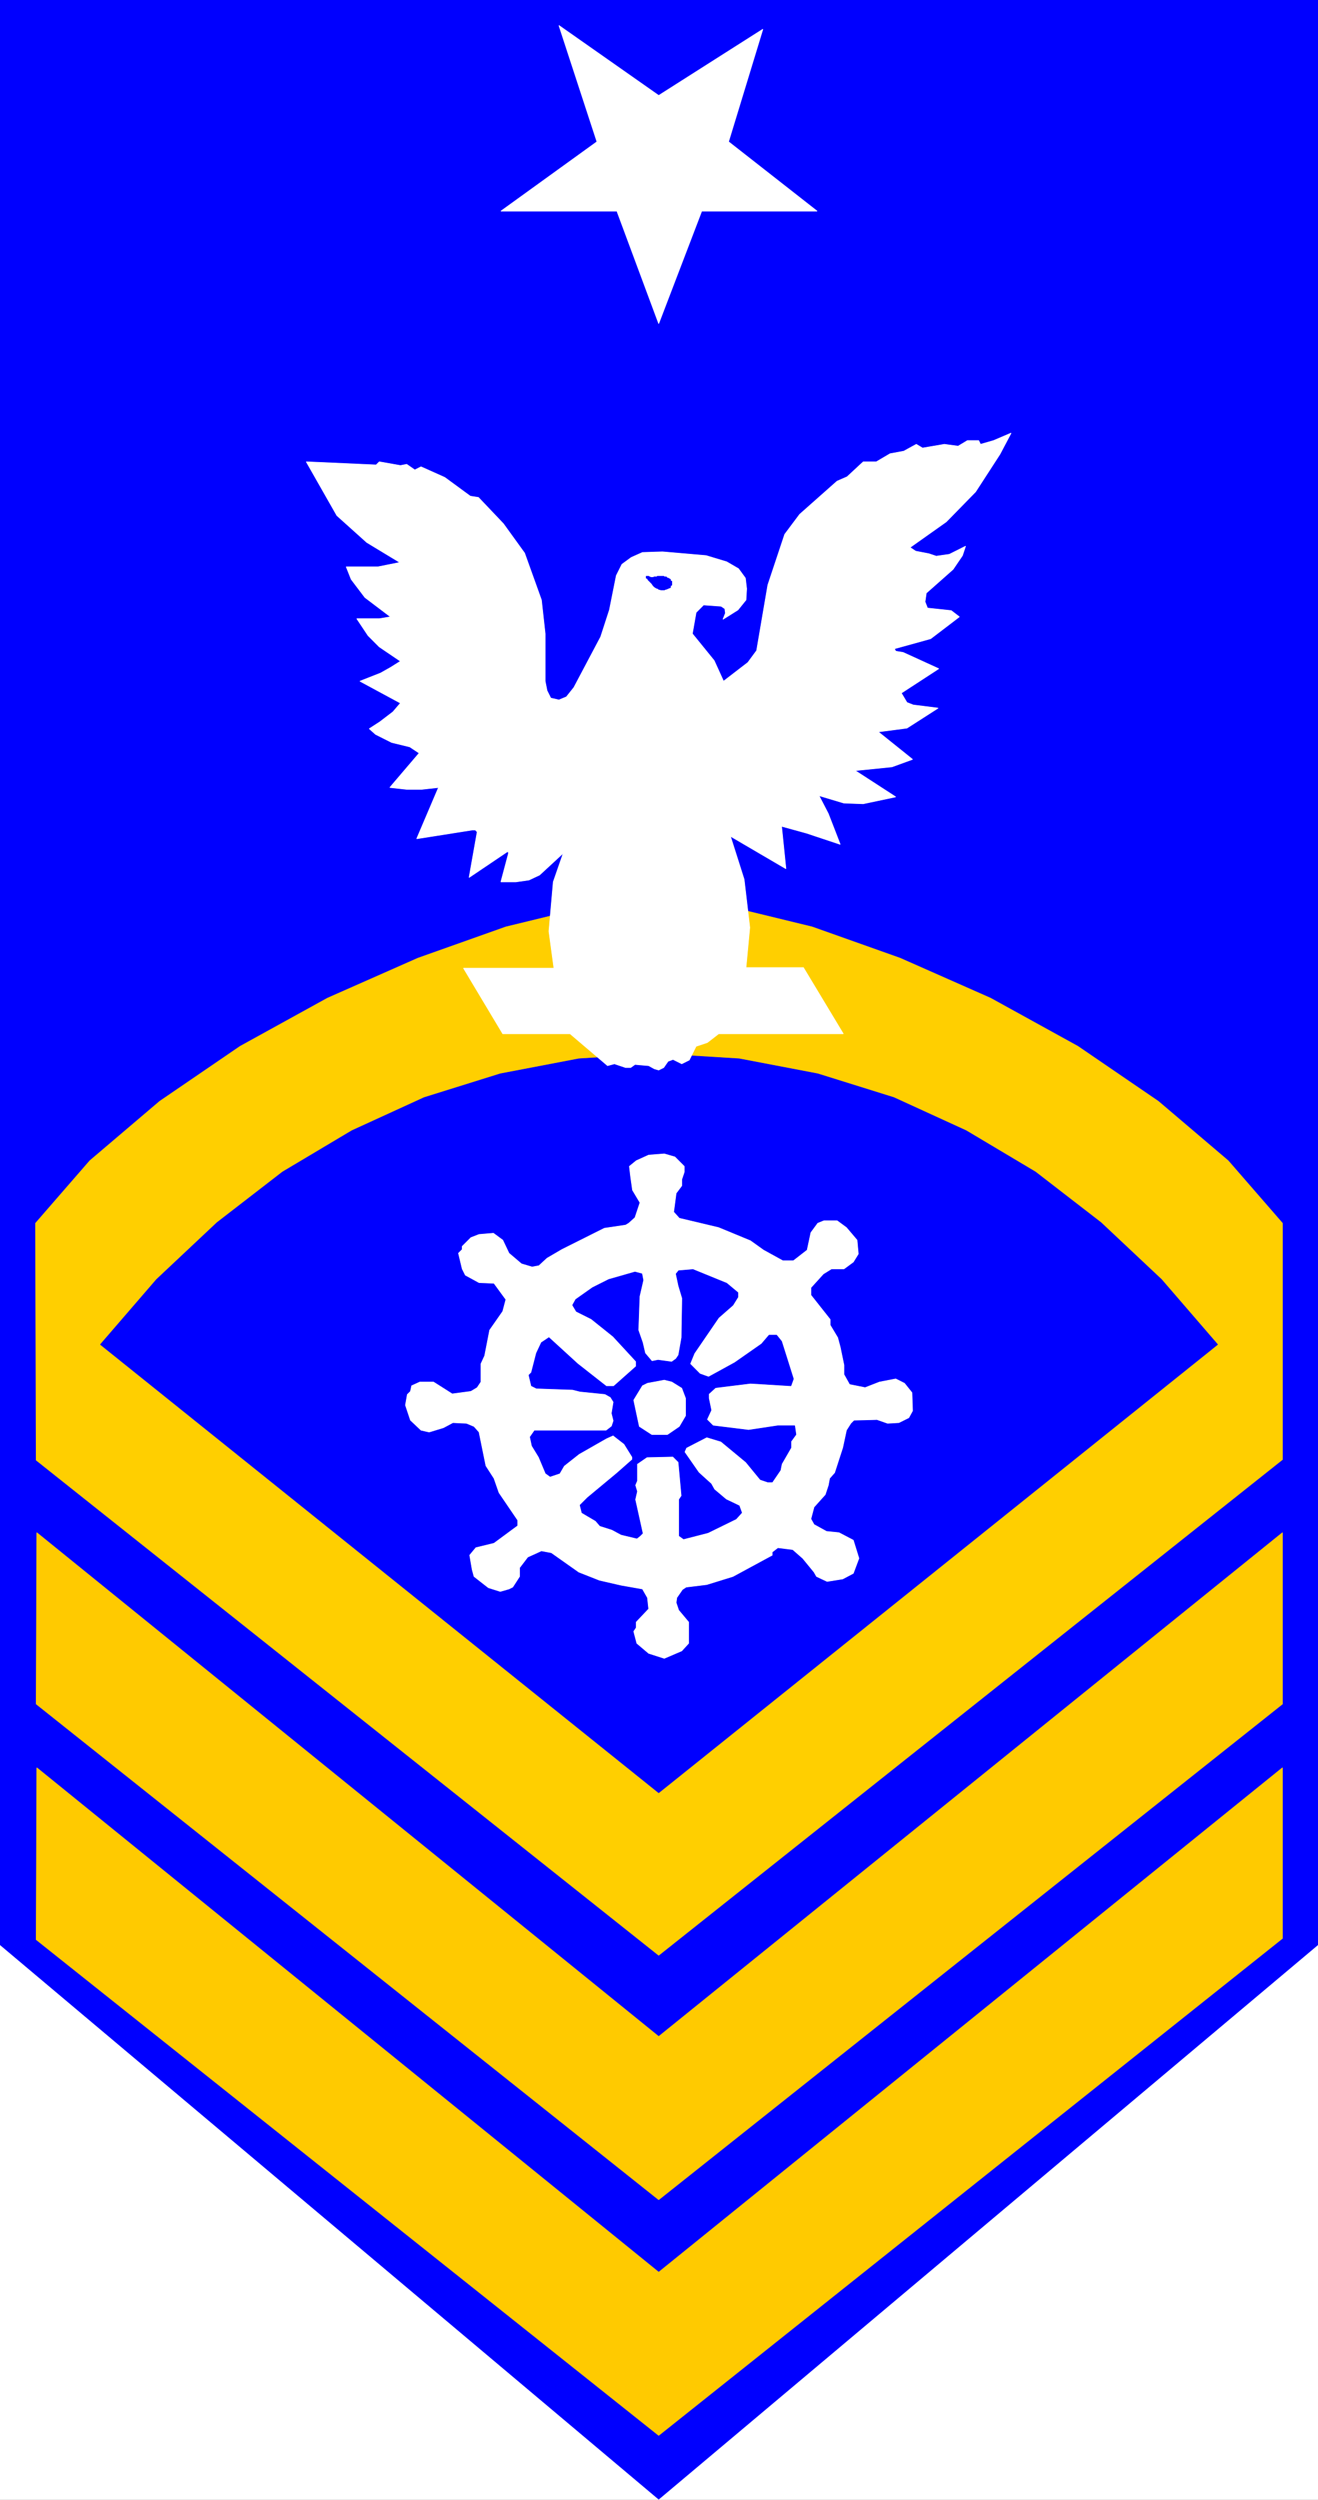 <svg width="2104.839" height="3989.578" viewBox="0 0 1578.629 2992.184" xmlns="http://www.w3.org/2000/svg"><rect x="0" y="0" width="1578.629" height="2992.184" fill="#808080" stroke="none"/><defs><clipPath id="a"><path d="M0 0h1578.629v2993H0Zm0 0"/></clipPath><clipPath id="b"><path d="M0 0h1578.629v2992H0Zm0 0"/></clipPath></defs><g clip-path="url(#a)"><path style="fill:#fff;fill-opacity:1;fill-rule:nonzero;stroke:none" d="M0 2992.184h1578.629V-.961H0Zm0 0"/></g><g clip-path="url(#b)"><path style="fill:#fff;fill-opacity:1;fill-rule:evenodd;stroke:#fff;stroke-width:.14;stroke-linecap:square;stroke-linejoin:bevel;stroke-miterlimit:10;stroke-opacity:1" d="M0 .64h303v574.22H0Zm0 0" transform="matrix(5.21 0 0 -5.21 0 2994.79)"/><path style="fill:#00f;fill-opacity:1;fill-rule:evenodd;stroke:#00f;stroke-width:.14;stroke-linecap:square;stroke-linejoin:bevel;stroke-miterlimit:10;stroke-opacity:1" d="M303 128.04 151.43.64 0 128.04v446.82h303zm0 0" transform="matrix(5.21 0 0 -5.21 0 2994.79)"/></g><path style="fill:#ffcf00;fill-opacity:1;fill-rule:evenodd;stroke:#ffcf00;stroke-width:.14;stroke-linecap:square;stroke-linejoin:bevel;stroke-miterlimit:10;stroke-opacity:1" d="M294.83 239.49 151.43 125.6 8.32 239.35l-.15 54.43 12.48 14.36 16.06 13.65 18.5 12.64 20.07 11.06 20.8 9.19 20.22 7.18 18.92 4.6 16.21 1.58 16.35-1.58 18.92-4.6 20.22-7.18 20.8-9.19 20.07-11.06 18.5-12.64 16.06-13.65 12.48-14.36zm0 0" transform="matrix(5.21 0 0 -5.21 0 2994.79)"/><path style="fill:#00f;fill-opacity:1;fill-rule:evenodd;stroke:#00f;stroke-width:.14;stroke-linecap:square;stroke-linejoin:bevel;stroke-miterlimit:10;stroke-opacity:1" d="m23.09 265.92 12.9 14.94 13.91 13.07 15.06 11.63 15.92 9.48 16.63 7.61 17.5 5.46 18.06 3.45 18.36 1.14 18.5-1.14 18.07-3.45 17.49-5.46 16.63-7.61 15.92-9.48 15.06-11.63 13.91-13.07 12.9-14.94-128.48-102.98zm0 0" transform="matrix(5.21 0 0 -5.21 0 2994.79)"/><path style="fill:#ffca00;fill-opacity:1;fill-rule:evenodd;stroke:#ffca00;stroke-width:.14;stroke-linecap:square;stroke-linejoin:bevel;stroke-miterlimit:10;stroke-opacity:1" d="m8.46 222.69-.14-39.36L151.43 69.44l143.4 113.89v39.36l-143.4-115.76Zm0 0" transform="matrix(5.21 0 0 -5.21 0 2994.79)"/><path style="fill:#ffca00;fill-opacity:1;fill-rule:evenodd;stroke:#ffca00;stroke-width:.14;stroke-linecap:square;stroke-linejoin:bevel;stroke-miterlimit:10;stroke-opacity:1" d="m8.46 168.68-.14-39.49 143.11-113.9 143.4 114.19v39.2l-143.4-115.9Zm0 0" transform="matrix(5.21 0 0 -5.21 0 2994.79)"/><path style="fill:#fff;fill-opacity:1;fill-rule:evenodd;stroke:#fff;stroke-width:.14;stroke-linecap:square;stroke-linejoin:bevel;stroke-miterlimit:10;stroke-opacity:1" d="m146.27 308.14-1.58-1.29.29-2.44.43-3.02 1.72-2.87-1.15-3.45-1.43-1.29-.72-.43-4.88-.72-9.75-4.88-3.44-2.01-1.86-1.72-1.58-.29-2.44.72-2.87 2.44-1.43 3.01-2.15 1.58-3.3-.28-1.86-.72-2.01-2.01v-.72l-.86-.86.86-3.59.72-1.44 3.15-1.72 3.44-.15 2.73-3.73-.72-2.73-3.01-4.31-1.15-5.89-.86-1.86v-4.17l-.86-1.29-1.43-.86-4.31-.58-4.3 2.73h-3.15l-1.87-.86-.28-1.29-.72-.72-.43-2.44 1.15-3.45 2.43-2.3 1.87-.43 3.3 1.01 2.15 1.15 3.15-.15 1.72-.72 1.15-1.29 1.58-7.75 1.86-2.88 1.15-3.3 4.3-6.32v-1.29l-5.45-4.02-4.16-1.01-1.43-1.72.57-3.31.43-1.58 3.3-2.58 2.73-.86 2 .57.86.43 1.58 2.44v2.01l1.87 2.45 3.15 1.43 2.29-.43 6.31-4.45 4.74-1.87 5.01-1.15 4.88-.86 1.15-2.01.28-2.58-2.86-3.02v-1.29l-.58-.86.72-2.73 2.72-2.3 3.59-1.15 4.01 1.72 1.58 1.73v4.88l-2.29 2.73-.58 1.72.15 1.15 1.29 1.87.86.57 4.73.58 6.02 1.86 9.04 4.89v.72l1.29 1 3.44-.43 2.29-2.01 2.59-3.16.57-1.01 2.44-1.14 3.58.57 2.44 1.29 1.29 3.45-1.29 4.16-3.3 1.73-2.87.29-2.86 1.58-.72 1.29.72 2.73 2.58 2.87.71 2.15.29 1.58 1.15 1.3 1.86 5.74.86 4.02 1.01 1.58.71.72 5.31.14 2.44-.86 2.58.15 2.29 1.14.86 1.58-.14 4.17-1.72 2.15-2.01 1.01-3.73-.72-3.3-1.29-3.58.72-1.29 2.3v2.15l-.86 4.16-.58 2.16-1.72 2.87v1.29l-4.44 5.61v1.72l2.87 3.16 1.86 1.15h2.87l2.15 1.58 1.15 1.86-.29 3.16-2.44 2.88-2.15 1.58h-3.01l-1.43-.58-1.58-2.15-.86-4.02-3.16-2.45h-2.43l-4.45 2.45-3.01 2.15-7.31 3.02-9.04 2.15-1.29 1.44.57 4.31 1.29 1.72v1.44l.58 1.72v1.29l-2.15 2.16-2.44.71-3.59-.28zm0 0" transform="matrix(5.21 0 0 -5.21 0 2994.79)"/><path style="fill:#00f;fill-opacity:1;fill-rule:evenodd;stroke:#00f;stroke-width:.14;stroke-linecap:square;stroke-linejoin:bevel;stroke-miterlimit:10;stroke-opacity:1" d="m155.44 282.15.58-2.73.86-2.87-.15-9.05-.71-4.02-.58-.86-1-.72-3.15.43-1.44-.29-1.58 1.87-.57 2.44-1 2.87.28 7.76.86 3.73-.28 1.44-1.58.43-6.02-1.72-3.73-1.87-2.44-1.72-1.43-1.01-.72-1.29.86-1.44 3.44-1.72 5.02-4.02 5.31-5.75v-1.15l-5.17-4.59h-1.72l-6.59 5.17-6.6 6.03-1.72-1.15-1.15-2.44-1.14-4.45-.58-.58.58-2.44 1.14-.57 8.32-.29 1.72-.43 5.74-.58 1.29-.72.71-1.14-.43-2.59.43-1.72-.43-1.3-1.29-1h-16.49l-1-1.44.43-2.01 1.58-2.58 1.57-3.74 1.01-.72 2.15.72 1 1.73 3.44 2.72 6.31 3.6 1.58.71 2.58-2.01 1.87-3.01v-.58l-3.59-3.16-6.74-5.6-1.72-1.72.43-1.73 3.16-1.86 1-1.15 2.72-.86 2.15-1.15 3.59-.86.72.57.57.57-1.43 6.47-.29 1.29.43 1.87-.43 1.43.43 1.01v3.88l2.29 1.58 6.03.14 1.29-1.29.71-7.76-.57-.86v-8.33l1-.72 5.6 1.44 6.45 3.16 1.29 1.43-.57 1.58-3.01 1.44-2.73 2.3-.72 1.29-2.86 2.59-3.3 4.74.43 1 4.73 2.44 3.3-1 5.73-4.74 3.3-4.02 1.72-.58h1.01l1.86 2.73.29 1.44 2.15 3.73v1.44l1.15 1.58-.29 2.01h-3.87l-6.74-1.01-8.18 1.01-1.43 1.43 1 2.16-.57 2.73v1l1.58 1.44 8.03 1 9.32-.57.57 1.58-2.72 8.62-1.15 1.43h-1.72l-1.72-2.01-6.17-4.31-6.02-3.3-2.01.72-2 2.01-.29.29 1 2.44 5.6 8.18 3.29 2.88 1.15 1.86v1.01l-2.58 2.15-7.74 3.16-3.3-.28zm0 0" transform="matrix(5.21 0 0 -5.21 0 2994.79)"/><path style="fill:#fff;fill-opacity:1;fill-rule:evenodd;stroke:#fff;stroke-width:.14;stroke-linecap:square;stroke-linejoin:bevel;stroke-miterlimit:10;stroke-opacity:1" d="m147.7 256.44-2.01-3.3 1.29-6.04 2.87-1.86h3.59l2.72 1.86 1.44 2.45v4.02l-.87 2.3-2.29 1.43-1.72.43-3.87-.72zm19.79 285.81 20.36-15.94h-26.53l-9.89-25.85-9.61 25.85h-26.67l22.08 15.94-8.74 26.72 22.94-16.09 23.95 15.23zm57.93-69.51-.43.86h-2.58l-2.15-1.29-3.15.43-5.02-.86-1.44.86-2.87-1.58-3.15-.58-3.16-1.86h-3.01l-3.72-3.45-2.3-1-8.6-7.62-3.44-4.59-3.88-11.64-2.58-15.08-2.01-2.73-5.59-4.3-2.15 4.73-5.02 6.18.86 4.88 1.72 1.73 4.02-.29.86-.57.14-1.01-.57-1.44 3.44 2.16 1.86 2.3.15 2.58-.29 2.44-1.58 2.16-2.72 1.58-4.73 1.43-10.04.87-4.59-.15-2.58-1.15-2.15-1.58-1.29-2.58-1.58-7.9-2.01-6.18-6.16-11.63-1.72-2.16-1.72-.71-1.87.43-.86 1.72-.43 2.16v10.91l-.86 7.76-3.87 10.77-4.88 6.75-5.73 6.03-1.87.29-5.88 4.31-5.45 2.44-1.43-.72-1.86 1.29-1.44-.28-4.87.86-.72-.72-16.06.72 7.03-12.35 6.88-6.18 7.6-4.6-5.02-1h-7.31l1.14-2.87 3.16-4.17 5.88-4.45-2.58-.43h-5.17l2.59-3.88 2.58-2.59 4.87-3.3-2.29-1.44-2.3-1.29-4.73-1.86 9.32-5.03-1.72-2.01-3.01-2.3-2.44-1.58 1.44-1.29 3.72-1.87 4.16-1.01 2.15-1.43-6.74-7.9 3.88-.43h3.44l3.87.43-5.02-11.78 12.76 2.01h.72l.43-.43-1.86-10.48 8.74 5.89h.29v-.44l-1.72-6.46h3.44l3.01.43 2.44 1.15 5.45 5.03-2.3-6.61-1-11.34 1.15-8.48h-20.79l9.03-15.08h15.49l8.6-7.32 1.58.43 2.58-.87h1.15l1 .72 3.15-.28 1.3-.72 1-.29 1.15.57 1 1.44 1.15.43 2-1 1.73.86 1.57 3.16 2.58.86 2.59 2.01h28.67l-9.17 15.22h-13.2l.87 9.2-1.3 11.06-3.15 9.91 12.76-7.47-1 9.76 5.73-1.58 7.75-2.58-2.73 7.04-2.15 4.16 5.74-1.72 4.44-.15 7.46 1.58-9.32 6.04 8.46.86 4.73 1.72-7.88 6.32 6.59.86 7.17 4.6-5.73.72-1.44.57-1.29 2.16 8.6 5.6-8.17 3.73-1.72.29-.29.57 8.32 2.3 6.6 5.03-1.87 1.43-5.45.58-.57 1.44.29 2.01 6.16 5.45 2.15 3.16.72 2.16-3.73-1.87-3.01-.43-1.72.57-3.01.58-1.29.86 8.32 5.89 6.74 6.89 5.59 8.62 2.58 4.88-4.02-1.72zm0 0" transform="matrix(5.21 0 0 -5.21 0 2994.79)"/><path style="fill:#00f;fill-opacity:1;fill-rule:evenodd;stroke:#00f;stroke-width:.14;stroke-linecap:square;stroke-linejoin:bevel;stroke-miterlimit:10;stroke-opacity:1" d="M152 442.43h-.86l-.14-.14h-.57l-.29-.14h-.58l-.14.14h-.14l-.15.14h-.57V442l.29-.14.14-.29.29-.28.28-.29.29-.29.29-.43.29-.29.43-.28.43-.15.14-.14.57-.15h.72l.29.15h.14l.29.14h.14l.14.15h.15l.28.14v.43h.15l.14.14v.87h-.14l-.15.14v.29h-.14l-.14.14-.29.14h-.14l-.15.15-.14.14h-.43l-.14.14zm0 0" transform="matrix(5.21 0 0 -5.21 0 2994.79)"/></svg>
